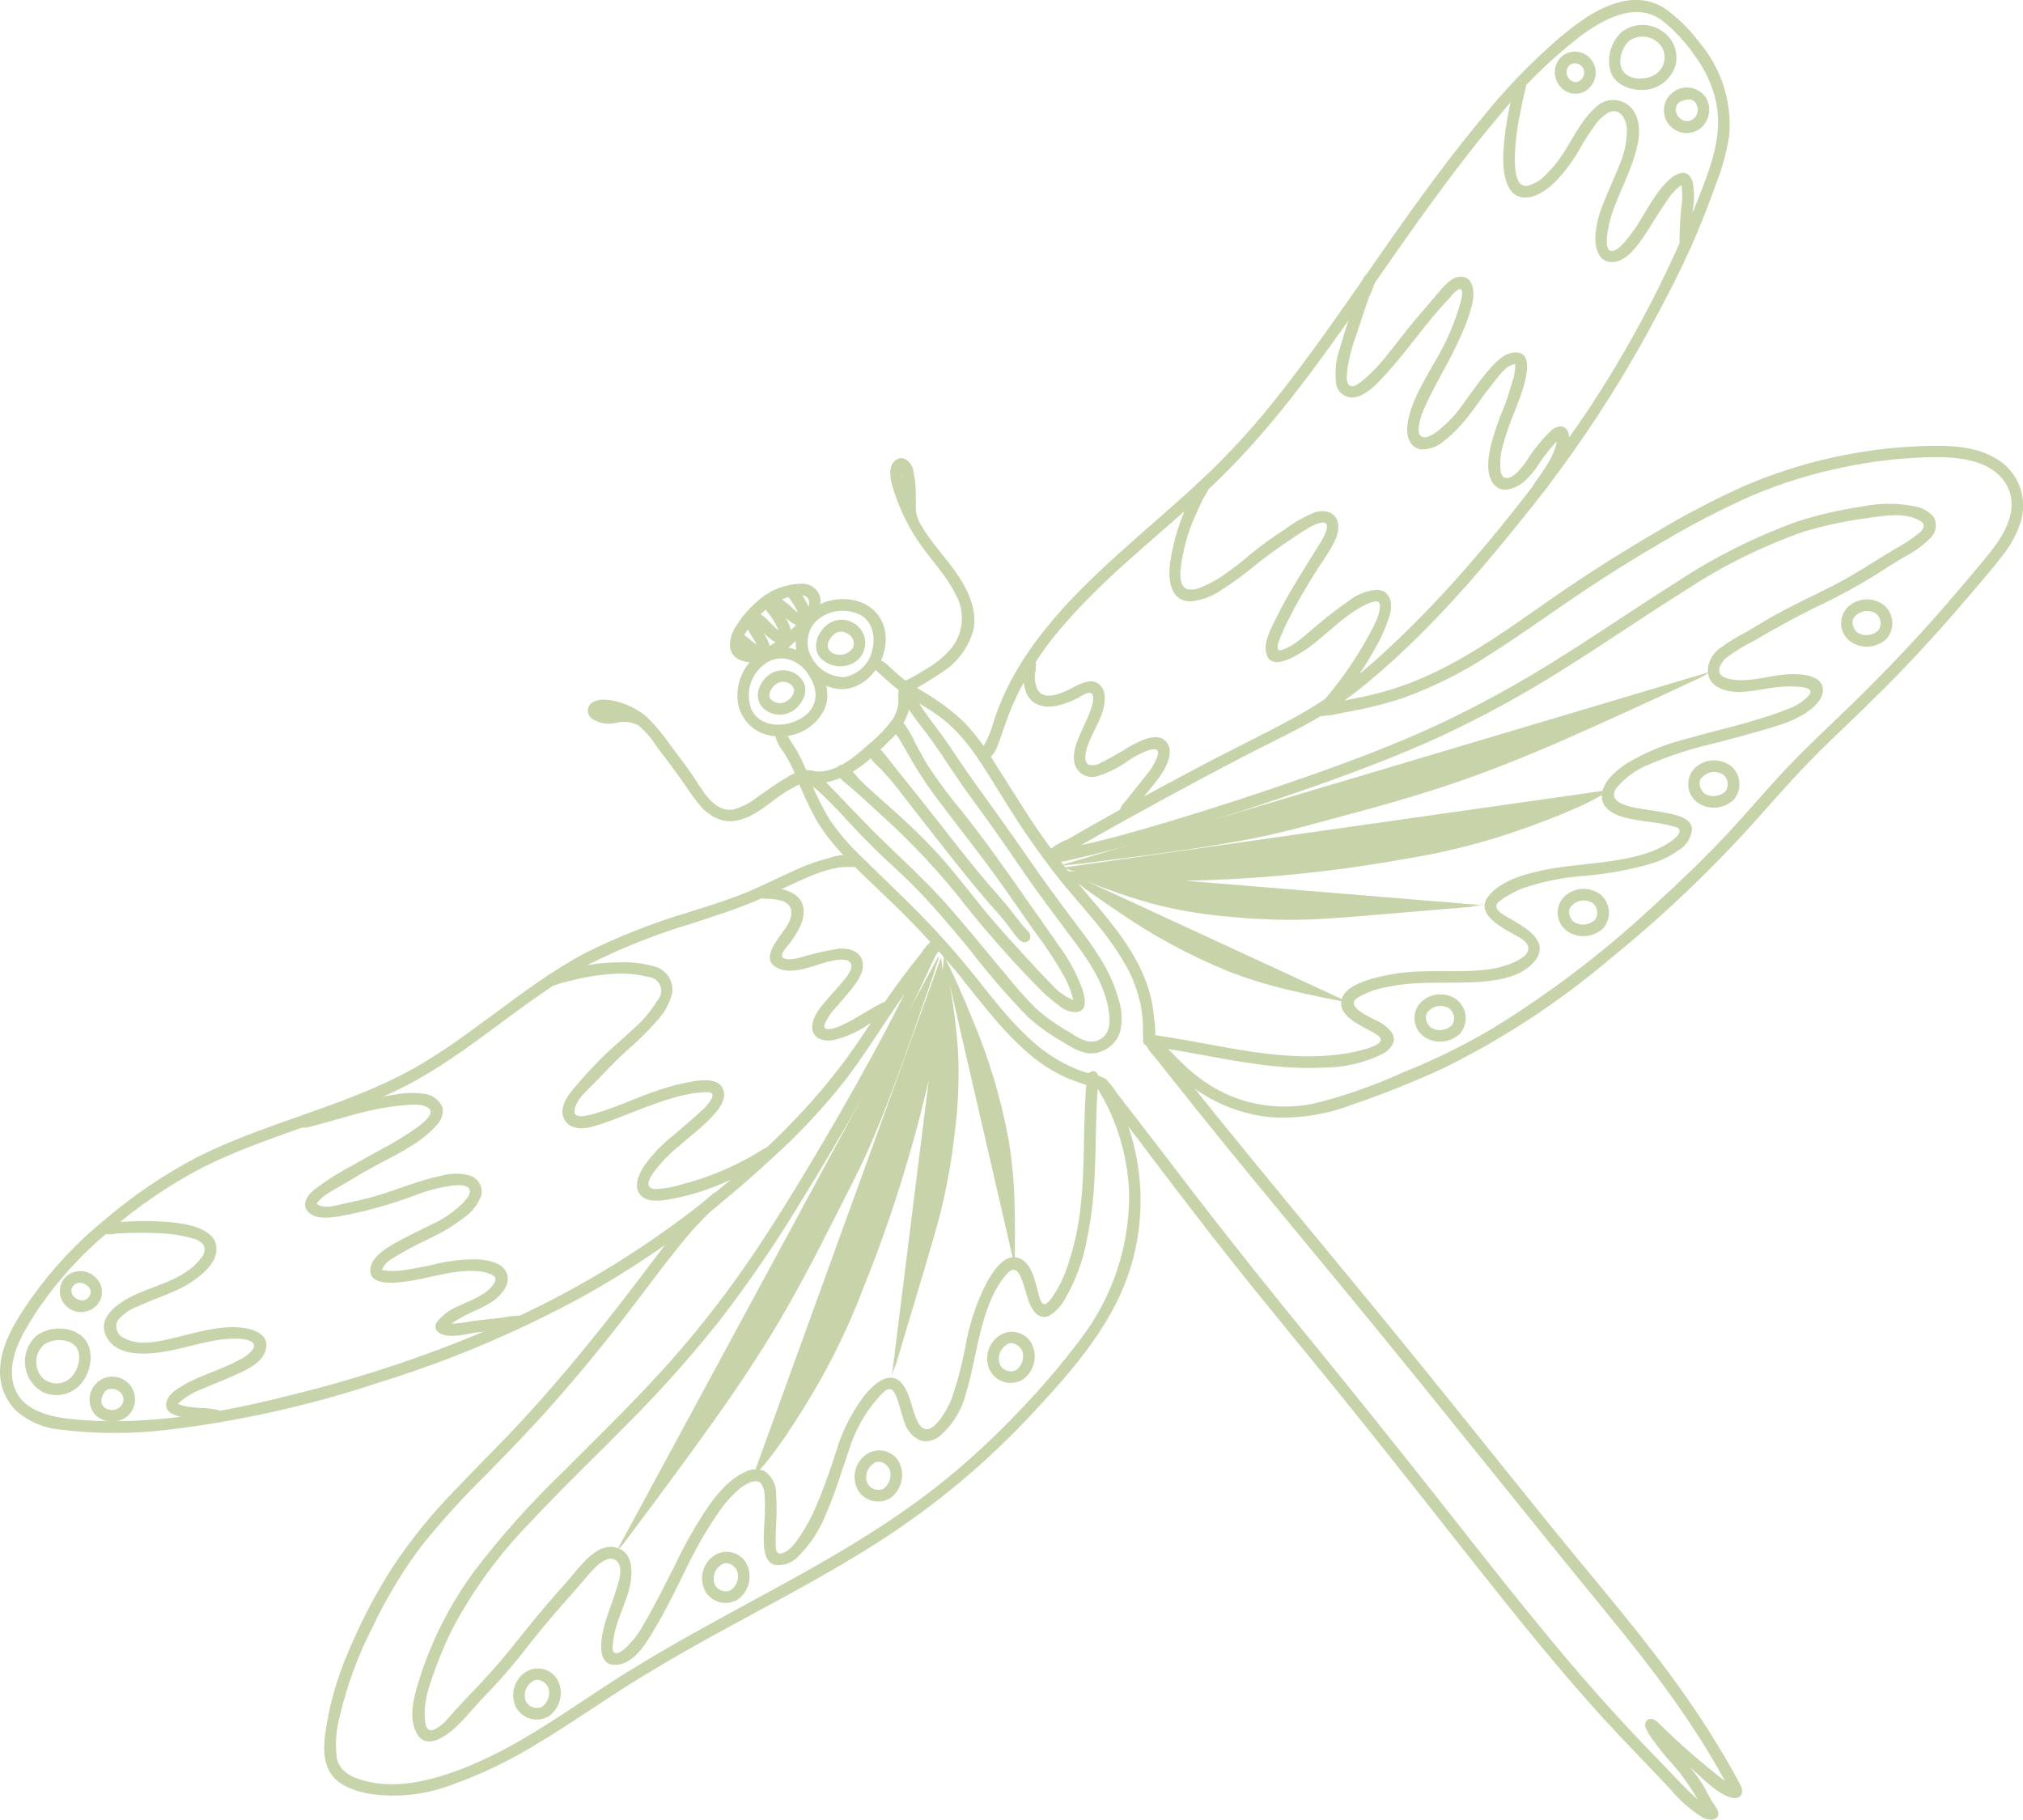 <svg xmlns="http://www.w3.org/2000/svg" id="Layer_1" data-name="Layer 1" width="266.418" height="239.641" viewBox="0 0 266.418 239.641"><defs><style>      .cls-1, .cls-2 {        fill: #90a955;      }      .cls-2 {        fill-rule: evenodd;      }      .cls-3 {        opacity: .5;      }    </style></defs><g class="cls-3"><path class="cls-2" d="M107.156,81.999c.643-.935.957-2.058.893-3.191-.222-1.135-1.221-1.951-2.378-1.94-2.306.006-4.518.915-6.162,2.533-.977.851-1.819,1.843-2.5,2.945-.592.818-.902,1.807-.882,2.817.26,2.173,2.909,2.289,4.557,1.851,1.264-.402,2.424-1.075,3.4-1.972.589-.5,1.142-1.029,1.7-1.564.539-.41,1.004-.91,1.372-1.479ZM100.931,80.212c.825-.693,1.776-1.221,2.8-1.556.672-.208,2.127-.6,2.644.107.553.753-.29,2.088-.744,2.688-.783.919-1.676,1.739-2.658,2.442-.813.735-1.759,1.307-2.788,1.684-.667.2-2.181.375-2.479-.491-.264-.77.5-1.8.914-2.38.657-.931,1.435-1.769,2.315-2.493l-.004-.001Z"></path><path class="cls-2" d="M106.786,80.342c-2.097,1.718-2.618,4.713-1.225,7.038,1.251,2.125,3.76,3.825,6.3,3.258,4.115-.92,6.463-6.961,3.369-10.123-2.148-2.191-6.159-2.097-8.444-.173ZM107.686,81.601c1.472-1.201,3.48-1.507,5.243-.8,1.892.725,2.414,2.907,1.969,4.723-.371,1.873-1.86,3.323-3.742,3.644-1.755-.021-3.364-.981-4.217-2.514-1.01-1.643-.695-3.773.747-5.053Z"></path><path class="cls-2" d="M100.609,87.523c.866-.702,2.004-.972,3.093-.735,1.002.253,1.886.846,2.5,1.677,1.086,1.394,1.727,3.321.643,4.9-1.651,2.406-6.454,3.057-7.876.069-.837-2.115-.167-4.529,1.64-5.911ZM99.609,86.343c-1.927,1.568-2.84,4.067-2.378,6.508.547,2.399,2.681,4.101,5.142,4.1,2.561.198,4.99-1.163,6.159-3.45.977-2.1.158-4.469-1.253-6.159-.947-1.144-2.278-1.903-3.745-2.133-1.407-.166-2.821.243-3.922,1.134h-.003Z"></path><path class="cls-2" d="M115.052,87.122c-.2.827.407,1.249.958,1.736.773.733,1.583,1.427,2.426,2.078,1.728,1.239,3.638,2.2,5.349,3.469,3.634,2.689,5.8,6.74,8.177,10.481,2.357,3.883,4.95,7.618,7.765,11.183,2.865,3.485,6.051,6.748,8.311,10.684,1.071,1.776,1.819,3.728,2.207,5.765.177.984.271,1.98.281,2.98,0,.629-.129,1.84.583,2.182,1.587.761.9-3.41.848-3.933-.204-1.99-.728-3.933-1.552-5.755-1.849-4.058-4.837-7.426-7.7-10.786-2.925-3.463-5.61-7.121-8.037-10.95-1.242-1.938-2.456-3.894-3.694-5.833-1.147-1.93-2.503-3.727-4.045-5.359-1.59-1.496-3.345-2.806-5.23-3.906-.906-.562-1.849-1.084-2.7-1.726-.8-.6-1.487-1.335-2.244-1.988-.523-.444-1.069-.738-1.703-.322Z"></path><path class="cls-2" d="M101.992,96.455c.172.961.592,1.86,1.218,2.609.572.888,1.064,1.825,1.47,2.8.804,2.084,1.739,4.114,2.8,6.08,2.287,3.89,5.805,6.86,9,9.974,3.366,3.18,6.545,6.552,9.521,10.1,2.869,3.531,5.557,7.244,8.975,10.281,1.577,1.455,3.371,2.655,5.317,3.559.9.4,1.843.682,2.763,1.035.654.251,1.48.747,2.2.516.959-.3.524-1.232-.144-1.556-.856-.415-1.862-.5-2.755-.835-1.895-.7-3.669-1.694-5.255-2.945-3.507-2.771-6.191-6.382-8.959-9.849-2.915-3.594-6.046-7.008-9.376-10.222-1.631-1.6-3.283-3.178-4.913-4.78-1.716-1.579-3.249-3.346-4.572-5.266-1.12-1.857-2.07-3.812-2.84-5.839-.394-1.053-.858-2.079-1.39-3.069-.266-.458-.567-.894-.854-1.339-.235-.43-.493-.848-.772-1.251-.246-.397-.767-.518-1.164-.272-.11.068-.202.16-.27.269Z"></path><path class="cls-2" d="M150.656,136.995c.293.793.753,1.514,1.348,2.115.66.8,1.284,1.62,1.925,2.431,1.237,1.566,2.481,3.126,3.732,4.681,2.567,3.193,5.153,6.372,7.757,9.537,5.184,6.313,10.416,12.586,15.59,18.907,10.282,12.563,20.37,25.284,30.667,37.836,5.69,6.936,11.206,14.132,15.5,22.043-2.992-2.301-5.84-4.782-8.529-7.431-.33-.339-.792-.814-1.313-.76-.607.063-.776.643-.618,1.146.23.561.541,1.086.924,1.557.575.825,1.2,1.615,1.845,2.385,1.567,1.671,2.937,3.517,4.084,5.5-1.6-1.362-2.988-2.956-4.453-4.461-1.5-1.544-3-3.093-4.472-4.669-2.956-3.168-5.829-6.41-8.618-9.727-5.607-6.66-10.963-13.524-16.355-20.357-5.416-6.867-10.887-13.687-16.412-20.461-5.559-6.8-11.054-13.65-16.4-20.622-2.645-3.451-5.277-6.913-7.948-10.343-.645-.828-1.292-1.654-1.927-2.49-.389-.67-.889-1.269-1.48-1.77-.296-.225-.718-.168-.943.128-.107.14-.154.317-.132.492-.006.625.6,1.141.959,1.584,2.736,3.362,5.3,6.881,7.925,10.327,2.645,3.466,5.3,6.927,8,10.351,5.439,6.9,11.076,13.635,16.591,20.472,5.484,6.8,10.858,13.687,16.288,20.53s10.9,13.694,16.782,20.164c2.911,3.2,5.95,6.274,8.914,9.423,1.223,1.497,2.68,2.785,4.316,3.814.551.289,1.5.556,1.96-.058.367-.494-.057-1.121-.358-1.529-.493-.766-.943-1.559-1.346-2.376-.55-.917-1.172-1.788-1.861-2.606,1.5,1.256,2.835,2.808,4.623,3.674.589.286,1.555.642,2.041-.011.411-.552.014-1.25-.263-1.763-2.123-3.906-4.47-7.686-7.028-11.322-5.312-7.606-11.428-14.594-17.264-21.79-5.862-7.229-11.664-14.506-17.523-21.736s-11.825-14.417-17.756-21.61c-2.962-3.593-5.91-7.197-8.844-10.812-1.443-1.784-2.886-3.569-4.306-5.371-.7-.885-1.377-1.784-2.063-2.677-.621-.924-1.318-1.794-2.085-2.6-.3-.367-.842-.421-1.209-.121-.121.099-.213.229-.265.376Z"></path><path class="cls-2" d="M205.424,4.931c-3.797,3.266-7.279,6.882-10.4,10.8-3.173,3.84-6.178,7.816-9.082,11.863-5.774,8.048-11.183,16.364-17.312,24.153-3.045,3.918-6.377,7.605-9.969,11.029-3.671,3.458-7.541,6.694-11.28,10.075-6.912,6.249-13.728,13.242-16.574,22.338-.283,1.065-.706,2.087-1.257,3.04-.231.363-.591.8-.431,1.261.147.357.556.528.914.381.007-.003.013-.006.02-.009.922-.284,1.353-1.705,1.644-2.511.388-1.077.737-2.168,1.139-3.241,1.758-4.438,4.295-8.527,7.49-12.073,6.378-7.36,14.364-13.036,21.21-19.917,6.909-6.945,12.6-14.958,18.188-22.967,5.655-8.1,11.251-16.266,17.636-23.818,3.099-3.84,6.619-7.32,10.495-10.374,3.053-2.291,7.476-4.926,11.07-2.239,1.629,1.31,3.059,2.851,4.244,4.573,1.381,1.839,2.351,3.954,2.844,6.2.9,4.466-.822,8.726-2.422,12.82-3.504,8.83-7.833,17.31-12.928,25.328-2.609,4.147-5.515,8.1-8.493,11.988-3.03,3.955-6.164,7.831-9.455,11.571-3.293,3.761-6.784,7.346-10.457,10.738-3.603,3.363-7.612,6.263-11.933,8.633-4.4,2.379-8.911,4.54-13.323,6.895s-8.808,4.734-13.156,7.2c-1.085.615-2.155,1.256-3.244,1.864-.924.343-1.777.851-2.519,1.5-.31.276-.338.75-.062,1.06.174.196.438.287.696.24.484-.11.933-.337,1.308-.662.534-.351,1.1-.658,1.649-.978,4.349-2.517,8.752-4.937,13.171-7.329,4.336-2.346,8.687-4.66,13.1-6.863,2.169-1.083,4.333-2.183,6.4-3.448,2.097-1.305,4.097-2.76,5.982-4.356,7.619-6.341,14.195-13.931,20.374-21.649,6.093-7.53,11.509-15.583,16.186-24.065,2.325-4.262,4.6-8.584,6.5-13.053.933-2.19,1.785-4.415,2.585-6.657.825-2.064,1.414-4.215,1.754-6.411.383-4.492-1.059-8.949-4-12.365-1.27-1.707-2.801-3.203-4.537-4.432-1.538-.961-3.385-1.297-5.163-.939-3.268.59-6.11,2.728-8.602,4.806Z"></path><path class="cls-2" d="M173.805,93.682c.417.663,1.085.588,1.756.445.97-.208,1.948-.384,2.922-.578,2.102-.399,4.175-.934,6.208-1.6,4.062-1.461,7.937-3.399,11.541-5.775,3.789-2.395,7.421-5.023,11.129-7.538,3.774-2.56,7.635-4.984,11.583-7.271,3.765-2.248,7.661-4.269,11.668-6.05,3.888-1.66,7.934-2.921,12.077-3.763,4.046-.867,8.169-1.321,12.307-1.356,3.168,0,7.162.456,9.068,3.352,1.7,2.585.6,5.532-.995,7.858-.978,1.432-2.138,2.741-3.249,4.069-1.445,1.727-2.908,3.44-4.388,5.138-2.944,3.356-6.013,6.6-9.162,9.765-3.175,3.19-6.5,6.222-9.667,9.424-3.193,3.233-6.082,6.752-9.189,10.066-3.073,3.276-6.325,6.395-9.648,9.415-6.517,6.068-13.618,11.476-21.2,16.145-3.792,2.237-7.75,4.18-11.839,5.813-3.739,1.706-7.627,3.067-11.614,4.064-3.651.777-7.45.454-10.918-.928-1.828-.758-3.53-1.791-5.046-3.063-1.712-1.408-3.144-3.065-4.709-4.624-.407-.406-1.408-1.295-1.723-.284-.286.917.823,1.7,1.386,2.231,1.468,1.387,2.812,2.862,4.414,4.106,2.999,2.379,6.599,3.882,10.4,4.341,3.743.31,7.508-.227,11.016-1.57,4.144-1.402,8.211-3.024,12.183-4.858,7.856-3.873,15.207-8.695,21.889-14.357,7.033-5.692,13.593-11.946,19.615-18.7,2.973-3.368,5.929-6.693,9.171-9.808,3.264-3.137,6.544-6.245,9.679-9.513,3.104-3.236,6.104-6.565,9-9.988,1.416-1.669,2.871-3.322,4.2-5.064,1.071-1.312,1.89-2.811,2.415-4.421,1.024-3.126-.213-6.547-3-8.294-2.953-1.876-6.722-1.888-10.1-1.76-8.061.303-15.995,2.1-23.4,5.3-4.012,1.813-7.913,3.861-11.683,6.134-3.871,2.256-7.663,4.639-11.377,7.15-6.913,4.693-13.61,9.989-21.546,12.875-1.965.697-3.977,1.252-6.022,1.661-.977.2-1.956.387-2.935.576-.85.174-2.01.191-2.217,1.235Z"></path><path class="cls-2" d="M14.002,160.446c-3.787,3.056-7.133,6.621-9.942,10.595-1.929,2.769-3.984,5.956-4.057,9.444-.056,1.977.71,3.889,2.115,5.281,1.634,1.442,3.689,2.319,5.861,2.5,4.598.57,9.249.585,13.851.047,9.601-1.127,19.06-3.239,28.229-6.3,9.338-2.889,18.361-6.713,26.931-11.413,8.763-4.91,16.907-10.85,24.261-17.692,3.757-3.336,7.204-7.005,10.3-10.962,2.987-3.992,5.519-8.3,8.477-12.312.726-.985,1.48-1.951,2.27-2.885.754-.662,1.387-1.45,1.871-2.329.287-.838-.542-1.151-1.192-.765-.644.506-1.196,1.119-1.63,1.814-1.549,1.949-3.07,3.911-4.476,5.968-1.432,2.095-2.795,4.237-4.242,6.321-5.7,8.21-13.073,15.154-20.942,21.264-7.906,6.124-16.52,11.275-25.656,15.341-8.892,3.878-18.099,6.989-27.521,9.3-8.994,2.287-18.3,4.007-27.613,3.344-3.649-.26-8.614-.92-9.262-5.368-.452-3.1,1.415-6.2,3.017-8.691,2.711-4.091,6.016-7.756,9.806-10.874,3.755-3.274,7.887-6.087,12.309-8.379,8.524-4.266,17.977-6.292,26.473-10.61,8.778-4.461,15.819-11.618,24.511-16.205,4.356-2.163,8.89-3.947,13.552-5.332,2.334-.757,4.67-1.515,6.961-2.4s4.463-1.984,6.693-3c2.019-.916,4.337-1.962,6.6-1.984.633-.006,1.785.179,1.926-.7.072-.445-.228-.7-.621-.816-1.205-.188-2.438-.081-3.593.314-1.63.416-3.217.985-4.74,1.7-2.22,1-4.383,2.11-6.643,3.019-2.332.937-4.745,1.662-7.136,2.43-4.688,1.385-9.246,3.177-13.622,5.356-8.746,4.619-15.8,11.856-24.664,16.295-8.513,4.266-17.94,6.318-26.453,10.592-4.292,2.242-8.32,4.956-12.009,8.092Z"></path><path class="cls-2" d="M93.78,157.303c-3.3,2.723-5.879,6.177-8.437,9.575-2.622,3.483-5.289,6.934-8.05,10.309s-5.6,6.7-8.567,9.9-6.11,6.271-9.113,9.457c-2.95,3.042-5.611,6.35-7.95,9.883-2.261,3.544-4.207,7.279-5.816,11.163-1.536,3.519-2.566,7.237-3.059,11.044-.2,1.754-.168,3.738.975,5.191s3.1,2.049,4.84,2.387c3.638.552,7.357.159,10.8-1.142,3.913-1.385,7.667-3.182,11.2-5.361,3.8-2.252,7.424-4.773,11.14-7.156s7.5-4.586,11.345-6.715c7.613-4.215,15.4-8.151,22.724-12.864,7.366-4.727,14.111-10.36,20.076-16.765,5.494-5.9,11.057-12.156,13.237-20.1,1.843-6.69,1.327-13.811-1.46-20.166-.4-.911-.847-1.807-1.285-2.7-.251-.512-.738-1.542-1.47-1.31-.695.22-.553,1.052-.284,1.533.461.825.941,1.617,1.345,2.476,1.651,3.488,2.579,7.274,2.728,11.13.089,6.968-2.17,13.764-6.411,19.293-2.539,3.375-5.287,6.588-8.228,9.62-2.948,3.107-6.088,6.026-9.4,8.741-6.727,5.489-14.238,9.889-21.834,14.049-7.693,4.214-15.478,8.287-22.834,13.082-6.725,4.384-13.343,9.209-21.043,11.752-3.329,1.1-6.956,1.81-10.435,1.017-1.78-.406-3.742-1.108-4.157-3.1-.241-1.936-.086-3.9.455-5.774.955-4.004,2.391-7.878,4.275-11.537,1.781-3.751,3.931-7.315,6.418-10.64,2.709-3.357,5.614-6.55,8.7-9.563,3.068-3.135,6.118-6.291,9.011-9.589,2.845-3.243,5.597-6.566,8.256-9.968,2.707-3.461,5.276-7.029,8.039-10.445,1.258-1.595,2.629-3.099,4.1-4.5.461-.428,1.659-1.11,1.576-1.854-.102-.439-.54-.711-.978-.61-.166.039-.316.128-.429.257Z"></path><path class="cls-2" d="M77.778,92.68c-.5.526-.478,1.358.048,1.858.07.066.146.124.228.173.902.549,1.983.725,3.012.489.989-.258,2.038-.155,2.958.289.982.815,1.825,1.785,2.493,2.872.912,1.19,1.817,2.385,2.7,3.6.859,1.177,1.641,2.413,2.524,3.572,1.218,1.6,2.9,2.847,5.015,2.569,2.566-.337,4.6-2.495,6.7-3.821.539-.341,1.105-.606,1.665-.907.422-.227.975-.582.912-1.141-.155-1.366-2.151-.016-2.657.283-1.261.749-2.438,1.622-3.646,2.45-.922.754-1.991,1.309-3.138,1.63-2.594.469-4.173-2.731-5.382-4.483-.945-1.369-1.941-2.7-2.96-4.019-.893-1.319-1.914-2.548-3.048-3.668-1.113-.946-2.423-1.634-3.834-2.014-1.087-.293-2.657-.55-3.59.268Z"></path><path class="cls-2" d="M118.32,90.745c.644.79,1.568.379,2.285-.061,1.1-.672,2.221-1.315,3.284-2.038,2.091-1.27,3.624-3.284,4.291-5.637.54-2.5-.555-4.982-1.89-7.043-1.524-2.352-3.575-4.367-4.98-6.792-.328-.515-.551-1.089-.658-1.69-.091-.684-.01-1.39-.046-2.079.03-1.235-.097-2.468-.377-3.671-.3-.927-1.274-1.851-2.25-1.157-.943.67-.809,2.093-.557,3.068.73,2.665,1.881,5.197,3.409,7.5,1.6,2.438,3.744,4.5,5.029,7.144,1.229,2.19,1.055,4.898-.445,6.913-1.012,1.217-2.24,2.238-3.622,3.01-.736.449-1.482.9-2.256,1.274-.601.296-1.162.502-1.217,1.259ZM118.785,62.238c.045.237.053.484.076.724-.062-.236-.088-.48-.076-.724Z"></path><path class="cls-2" d="M103.771,77.571c-.4.432-.068.908.218,1.289.456.56.829,1.181,1.11,1.846-.805-.58-3.091-3.25-4.26-1.934-.448.5-.124,1.251.174,1.742.63.755,1.149,1.597,1.538,2.5-.839-.569-1.4-1.466-2.237-2.041-.578-.4-1.771-.765-2.183.069-.3.614.155,1.467.435,2,.329.628.776,1.195,1.088,1.83-.724-.369-1.209-1.121-2-1.406-.347-.125-.658-.115-.842.243-.3.6.163,1.138.591,1.506.77.663,2.278,1.8,3.333,1.231,1.268-.685.367-2.2-.152-3.061.741.694,2.161,2.014,3.216,1.121.874-.739.152-2.353-.314-3.128.7.612,1.69,1.417,2.65.839.844-.509.65-1.627.311-2.386-.298-.674-1.658-3.359-2.676-2.26Z"></path><path class="cls-2" d="M108.827,82.353c-1.188,1-1.928,2.957-.8,4.274,1.232,1.275,3.201,1.481,4.67.49,1.349-.97,1.656-2.849.687-4.198-.021-.03-.043-.059-.066-.088-1.059-1.367-3.026-1.617-4.393-.557-.033.026-.066.052-.098.079ZM109.859,83.499c1.173-.962,3.155.443,2.427,1.852-.605.869-1.771,1.135-2.694.617-1.052-.625-.486-1.854.266-2.468l.001-.001Z"></path><path class="cls-2" d="M101.1,88.998c-1.195,1.008-1.847,2.9-.676,4.175,1.201,1.204,3.133,1.258,4.4.124,1.148-1,1.757-2.745.636-3.993-1.132-1.264-3.063-1.399-4.36-.306ZM102.166,90.116c.69-.534,1.682-.41,2.219.278.488.653-.077,1.408-.617,1.821-.688.581-1.717.496-2.3-.19-.43-.662.162-1.509.698-1.909h0Z"></path><path class="cls-2" d="M118.596,90.433c-.445.478-.253,1.263-.273,1.849-.026.804-.255,1.587-.665,2.279-.925,1.319-2.041,2.494-3.31,3.487-1.848,1.683-4.161,3.656-6.825,3.551-.581-.141-1.177-.208-1.775-.2-.394.064-.661.435-.597.828.032.197.144.372.31.484.943.786,2.649.479,3.726.224,3.179-.752,5.666-3.109,7.908-5.349,1.302-1.135,2.231-2.637,2.664-4.309.241-.786.291-1.618.147-2.428-.196-.58-.833-.92-1.31-.416Z"></path><path class="cls-2" d="M106.295,101.766c-.741.846.79,1.821,1.326,2.273,1.334,1.209,2.601,2.491,3.794,3.839,1.388,1.467,2.767,2.944,4.221,4.347,1.38,1.332,2.823,2.6,4.188,3.946,2.813,2.775,5.342,5.823,7.868,8.857,2.373,3.101,4.927,6.059,7.647,8.861,1.386,1.243,2.9,2.336,4.517,3.26,1.318.8,2.726,1.754,4.349,1.538,1.592-.242,2.898-1.388,3.344-2.935.297-1.462.191-2.978-.307-4.384-.959-3.477-3.072-6.451-5.223-9.287-2.374-3.129-4.7-6.29-6.925-9.527-2.252-3.276-4.592-6.489-6.91-9.717-1.114-1.552-2.163-3.146-3.227-4.731-1.106-1.648-2.379-3.176-3.494-4.816-.242-.353-.451-.727-.625-1.118-.106-.349-.283-.672-.52-.949-.292-.311-.781-.327-1.093-.034-.113.106-.192.244-.225.395.013.687.267,1.348.717,1.867.521.8,1.089,1.556,1.677,2.306,2.358,3.009,4.294,6.329,6.575,9.4,2.345,3.157,4.577,6.389,6.8,9.634,2.247,3.287,4.676,6.436,7.043,9.636,2.045,2.765,3.961,5.85,4.292,9.356.131,1.391-.242,2.88-1.749,3.3-1.31.365-2.531-.547-3.586-1.193-1.595-.9-3.087-1.97-4.451-3.192-1.377-1.401-2.679-2.873-3.9-4.411-2.5-2.967-4.924-5.992-7.486-8.9-2.6-2.954-5.489-5.626-8.316-8.358-2.782-2.689-5.419-5.546-8.125-8.312-.483-.493-1.465-1.746-2.196-.951Z"></path><path class="cls-2" d="M110.359,100.962c-.827.953,1.1,2.227,1.686,2.734,1.705,1.475,3.341,3.048,5.019,4.557,3.622,3.346,6.966,6.981,10,10.868,3.056,3.836,6.311,7.51,9.751,11.007.815.836,1.698,1.603,2.641,2.293.667.591,1.541.896,2.431.847,1.482-.251.932-2.183.607-3.139-.71-1.909-1.679-3.712-2.88-5.358-1.366-1.985-2.773-3.943-4.149-5.921-2.822-4.057-5.672-8.1-8.744-11.971-1.597-1.897-3.083-3.884-4.451-5.952-.62-1-1.16-2.042-1.729-3.07-.381-.822-.824-1.614-1.327-2.368-.181-.288-.478-.484-.814-.537-.42-.029-.785.288-.814.708-.003.046-.002.093.003.14.135.46.366.886.678,1.249.324.513.631,1.037.929,1.567,1.166,2.141,2.474,4.202,3.914,6.17,2.962,3.937,6.042,7.781,8.89,11.8,1.437,2.029,2.847,4.076,4.272,6.113,1.437,1.89,2.744,3.875,3.913,5.941.519.963.908,1.991,1.158,3.056-1.115-.476-2.107-1.2-2.9-2.117-1.031-1.025-2.009-2.1-2.995-3.168-2.081-2.257-4.16-4.512-6.093-6.9s-3.793-4.816-5.847-7.092c-2.065-2.221-4.247-4.33-6.538-6.318-1.248-1.115-2.512-2.218-3.709-3.388-.511-.497-1.983-2.737-2.902-1.751Z"></path><path class="cls-2" d="M114.571,98.492c-.869.882.962,2.307,1.494,2.859,1.64,1.7,3.051,3.689,4.512,5.543,3.147,3.991,6.218,8.05,9.547,11.893.836.965,1.721,1.9,2.493,2.914.355.468.684.955,1.054,1.411.28.345.657.876,1.13.966.411.071.802-.202.877-.612.1-.528-.369-.908-.691-1.254-.806-.864-1.463-1.88-2.225-2.786-1.618-1.922-3.3-3.782-4.876-5.741s-3.113-3.936-4.66-5.912c-1.766-2.256-3.563-4.486-5.36-6.717-.549-.681-1.054-1.428-1.648-2.072-.398-.431-1.089-1.037-1.647-.492Z"></path><path class="cls-2" d="M135.104,86.493c-.512.576-.363,1.528-.351,2.233-.035.896.118,1.79.449,2.624.716,1.551,2.318,1.908,3.878,1.613.926-.199,1.824-.514,2.671-.938.38-.179,1.449-.987,1.917-.749.6.3.16,1.649.009,2.093-.328.966-.789,1.883-1.207,2.811-.587,1.306-1.306,2.888-.962,4.352.326,1.273,1.622,2.04,2.895,1.714.072-.018.142-.04.212-.065,1.425-.449,2.767-1.129,3.971-2.014.74-.505,1.532-.927,2.364-1.259.71-.257,1.821-.575,1.5.6-.318.911-.805,1.753-1.435,2.483-.641.844-1.324,1.654-1.983,2.483-.307.387-.6.782-.922,1.162-.287.252-.49.585-.583.956-.08.917.99.948,1.485.448.649-.755,1.256-1.545,1.82-2.366.589-.745,1.217-1.46,1.774-2.231.856-1.185,2.19-3.418.957-4.788s-3.687.035-4.9.709c-1.213.77-2.464,1.478-3.749,2.12-.445.256-.969.339-1.471.234-.567-.225-.555-.97-.472-1.476.293-1.775,1.461-3.382,2.073-5.055.458-1.252.887-3.229-.4-4.159-1.144-.827-2.754.239-3.812.749-1.155.557-3.357,1.559-4.205.019-.291-.659-.398-1.385-.31-2.1.132-.607.152-1.234.059-1.848-.211-.57-.82-.842-1.272-.355Z"></path><path class="cls-2" d="M173.26,82.497c-1.326,1.1-2.712,2.489-4.373,3.073-.788.277-.7-.394-.511-.974.245-.742.583-1.479.9-2.192,1.527-3.097,3.268-6.083,5.209-8.938.784-1.253,1.9-2.8,1.745-4.36-.157-1.616-1.639-2.064-3.023-1.652-1.452.576-2.817,1.35-4.057,2.3-1.51.961-2.963,2.008-4.353,3.136-1.299,1.125-2.663,2.171-4.086,3.135-.727.472-1.497.874-2.3,1.2-.638.369-1.389.494-2.112.352-1.407-.593-.707-3.521-.5-4.6.327-1.679.841-3.315,1.533-4.879.347-.792.7-1.586,1.085-2.361.278-.559.97-1.378.789-2.063-.2-.769-1.086-.53-1.439-.048-.395.627-.73,1.29-1,1.981-1.339,2.681-2.241,5.559-2.673,8.524-.262,2.165-.036,5.127,2.818,5.056,1.431-.16,2.798-.682,3.972-1.516,1.607-1.023,3.144-2.152,4.6-3.38,1.4-1.118,2.849-2.157,4.34-3.152.752-.5,1.492-1.025,2.279-1.473.615-.436,1.319-.731,2.061-.863,1.583-.032-.454,2.943-.724,3.377-.959,1.544-1.922,3.086-2.86,4.643-.9,1.5-1.771,3.01-2.524,4.585-.581,1.217-1.477,2.746-1.37,4.148.279,3.649,5.107.174,6.279-.745,2.289-1.8,4.384-4.036,7.065-5.264.509-.233,1.72-.748,1.7.239-.027,1.467-1.031,3.036-1.692,4.288-1.73,3.112-3.795,6.027-6.157,8.691-.332.392-.663.9-.208,1.344.414.4.9.167,1.263-.167.44-.458.847-.947,1.216-1.464.647-.8,1.3-1.6,1.919-2.419,1.069-1.406,2.035-2.888,2.888-4.434.885-1.484,1.587-3.07,2.091-4.722.368-1.411.088-3.161-1.681-3.239-1.402.101-2.739.633-3.826,1.523-1.486,1.026-2.916,2.131-4.283,3.31Z"></path><path class="cls-2" d="M204.31,56.656c-1.298,1.262-2.438,2.679-3.393,4.217-.432.611-1.78,2.443-2.8,2.008-.492-.21-.522-1.032-.541-1.471-.026-.76.047-1.521.216-2.263.437-1.678.992-3.322,1.663-4.921.518-1.384,3.478-8.1-.046-7.809-1.367.112-2.417,1.25-3.265,2.219-1.171,1.338-2.184,2.8-3.228,4.236-.976,1.465-2.171,2.771-3.543,3.873-.5.367-1.78,1.3-2.342.58-.335-.427-.184-1.2-.092-1.683.164-.746.417-1.47.753-2.156.708-1.55,1.509-3.052,2.323-4.548.84-1.543,1.667-3.09,2.361-4.7.698-1.447,1.227-2.97,1.577-4.538.2-1.116.152-3.047-1.331-3.245-1.3-.175-2.383,1.11-3.128,2-1.062,1.265-2.15,2.506-3.213,3.77-1.183,1.407-2.276,2.884-3.438,4.307-1.063,1.422-2.302,2.703-3.688,3.813-.353.256-.967.72-1.417.42-.512-.342-.358-1.42-.32-1.927.217-1.628.626-3.225,1.218-4.758.546-1.695,1.1-3.392,1.7-5.067.307-.626.563-1.276.764-1.944.117-.661-.438-1.4-1.126-.941-.546.365-.729,1.33-.937,1.9-.32.878-.633,1.76-.938,2.644-.584,1.695-1.133,3.4-1.623,5.127-.524,1.446-.71,2.992-.543,4.521.069,1.186,1.087,2.091,2.273,2.022.098-.006.195-.018.291-.037,1.608-.359,2.931-1.853,3.993-3.011,2.426-2.644,4.5-5.6,6.836-8.324.52-.6,1.06-1.184,1.6-1.765.301-.421.678-.784,1.111-1.069.848-.379.419,1.242.332,1.6-.735,2.645-1.813,5.183-3.209,7.547-1.482,2.694-3.409,5.568-3.811,8.684-.168,1.305.213,2.919,1.715,3.207,1.156.059,2.287-.352,3.136-1.139,2.7-2.021,4.389-5.079,6.493-7.655.733-.9,1.6-2.279,2.865-2.428-.002.892-.167,1.776-.485,2.609-.3,1.012-.611,2.021-.985,3.01-.779,1.794-1.403,3.651-1.864,5.552-.292,1.506-.531,3.563.62,4.787,1.023,1.089,2.64.429,3.662-.317.88-.745,1.632-1.627,2.228-2.614.682-1.01,1.442-1.966,2.274-2.857-.306,1.937-1.576,3.589-2.666,5.158-.293.421-.85,1.111-.565,1.657.43.827,1.277.16,1.628-.318,1.228-1.555,2.199-3.296,2.878-5.158.257-.807.6-2,.123-2.784-.507-.848-1.481-.55-2.096-.021Z"></path><path class="cls-2" d="M210.302,13.98c-2.808,2.411-3.807,6.226-6.474,8.762-.692.822-1.607,1.425-2.636,1.736-1.713.247-1.687-2.562-1.694-3.656.041-1.98.275-3.952.7-5.887.189-.983.375-1.966.626-2.935.139-.538.38-1.343-.206-1.7-.764-.469-1.159.409-1.279,1.006-.208,1.027-.406,2.059-.6,3.088-.383,1.822-.634,3.669-.753,5.527-.088,1.884-.025,5.669,2.451,6.066,1.622.26,3.267-.972,4.361-2.021,1.352-1.403,2.509-2.982,3.437-4.695.507-.882,1.061-1.736,1.66-2.558.494-.794,1.177-1.453,1.987-1.92,1.49-.633,2.266.892,2.371,2.137.021,1.657-.317,3.3-.991,4.814-.61,1.613-1.376,3.162-2,4.768-.679,1.523-1.079,3.156-1.181,4.821-.012,1.353.469,3.133,2.1,3.193,1.715.063,3.114-1.7,4-2.954,1.147-1.624,2.1-3.376,3.254-5,.514-.857,1.19-1.604,1.992-2.2.162,1.044.15,2.108-.036,3.148-.092,1.158-.178,2.317-.2,3.479-.009.552-.1,1.53.38,1.929.258.19.613.18.86-.024.467-.368.34-1.191.334-1.706-.016-1.252.089-2.5.189-3.747.182-1.103.182-2.228,0-3.331-.16-.629-.516-1.317-1.242-1.36-.624.037-1.214.293-1.666.724-1.649,1.322-2.724,3.43-3.828,5.189-.618,1.076-1.33,2.095-2.128,3.045-.415.455-1.037,1.216-1.682,1.32-1.629.263-.319-4.328-.118-4.92.8-2.341,1.951-4.542,2.75-6.882.674-1.975,1.312-4.432.243-6.391-.859-1.566-2.825-2.139-4.391-1.28-.212.116-.41.256-.59.416Z"></path><path class="cls-2" d="M213.565,4.211c-1.356,1.268-1.94,3.159-1.534,4.97.459,1.921,2.607,2.75,4.409,2.662,1.944-.066,3.633-1.357,4.206-3.216.445-1.728-.257-3.547-1.748-4.527-1.61-1.134-3.771-1.089-5.333.111ZM214.612,5.344c1.349-.915,3.18-.6,4.147.713.828,1.224.507,2.888-.718,3.716-.056.037-.112.073-.171.106-1.139.651-3.152.709-4.043-.4-.928-1.158-.275-3.274.784-4.135h0Z"></path><path class="cls-2" d="M205.654,7.447c-1.132,1.072-1.192,2.855-.134,4,.914,1.075,2.527,1.205,3.602.291.064-.054.124-.111.182-.171,1.052-1.026,1.129-2.692.176-3.81-.96-1.141-2.663-1.288-3.804-.329-.007.006-.015.012-.022.019ZM206.685,8.593c.527-.407,1.285-.31,1.692.218.108.14.184.302.222.474.13.683-.287,1.351-.957,1.535-.725.008-1.319-.573-1.327-1.298-.004-.346.129-.68.37-.929Z"></path><path class="cls-2" d="M220.238,12.213c-1.284,1.035-1.485,2.915-.449,4.199,1.024,1.269,2.876,1.482,4.161.479,1.201-.997,1.498-2.72.7-4.061-.953-1.375-2.841-1.718-4.216-.765-.067.047-.133.096-.196.148ZM221.22,13.413c.8-.352,1.8-.619,2.215.393.365.748.055,1.65-.693,2.015-.11.054-.226.094-.346.119-1.356.192-2.388-1.649-1.177-2.523l.001-.005Z"></path><path class="cls-2" d="M243.332,79.95c-1.167,1.181-1.156,3.084.025,4.251.087.086.179.166.275.241,1.486,1.078,3.533.928,4.846-.355,1.11-1.32.941-3.288-.377-4.4-1.437-1.101-3.462-.989-4.769.263ZM244.376,81.086c.694-.698,1.775-.833,2.619-.326.719.498.898,1.485.4,2.204-.017.025-.035.049-.053.072-.72.66-1.78.792-2.639.327-.694-.476-1.08-1.682-.327-2.278v.001ZM244.891,79.128l-.013.005"></path><path class="cls-2" d="M223.195,101.149c-1.168,1.18-1.158,3.083.022,4.251.09.089.185.172.285.249,1.482,1.068,3.517.92,4.829-.351,1.118-1.312.961-3.282-.351-4.4-1.437-1.115-3.474-1.008-4.786.251ZM224.237,102.286c.695-.7,1.779-.835,2.624-.326.718.499.895,1.486.396,2.203-.017.025-.036.05-.054.074-.72.658-1.778.788-2.636.324-.695-.474-1.078-1.676-.33-2.275ZM224.747,100.33h0"></path><path class="cls-2" d="M206.007,118.071c-1.167,1.18-1.155,3.083.025,4.25.09.089.187.173.288.25,1.487,1.067,3.526.914,4.837-.364,1.111-1.326.938-3.301-.387-4.413-1.439-1.093-3.46-.976-4.763.277ZM207.049,119.207c.695-.701,1.778-.835,2.623-.326.718.498.896,1.484.398,2.202-.018.026-.036.051-.056.075-.72.658-1.778.788-2.636.324-.695-.474-1.078-1.676-.33-2.275h.001ZM207.559,117.251h0"></path><path class="cls-2" d="M187.146,131.964c-1.167,1.175-1.161,3.075.015,4.243.096.096.199.185.307.266,1.498,1.065,3.545.896,4.848-.4,1.086-1.319.912-3.266-.391-4.372-1.438-1.11-3.472-.998-4.779.263ZM188.188,133.1c.679-.679,1.724-.83,2.567-.371.749.485.963,1.486.477,2.235-.008.013-.017.025-.025.038-.729.717-1.848.858-2.731.342-.664-.486-1.024-1.658-.285-2.244h-.003ZM188.698,131.144h0"></path><path class="cls-2" d="M226.259,85.545c-1.668,1.44-2.014,4.117.277,5.111,2.009.872,4.339.3,6.407-.014,1.252-.226,2.526-.299,3.795-.218.711.065,2.284.158,1.454,1.184-.813.837-1.816,1.465-2.924,1.831-1.4.572-2.869,1.015-4.319,1.451-2.857.861-5.773,1.511-8.637,2.347-2.891.698-5.659,1.833-8.207,3.366-1.4.942-3.395,2.652-3.132,4.573.33,2.416,4.135,2.723,5.98,3.024,1.271.129,2.529.369,3.759.716,1.405.5-.555,1.846-1.123,2.195-2.387,1.467-5.384,2-8.117,2.379-2.8.386-5.632.54-8.4,1.136-2.44.525-5.442,1.356-7.068,3.4-1.224,1.54.049,2.915,1.364,3.814.634.433,1.306.816,1.976,1.191s1.845.9,1.924,1.77c.092,1-1.274,1.651-2.016,1.977-1.143.482-2.351.793-3.585.922-2.681.319-5.406.127-8.1.211-2.333.02-4.653.347-6.9.975-1.4.425-3.726,1.193-4.009,2.887-.406,2.421,3.378,3.52,4.852,4.621,1.119.836-.847,1.507-1.537,1.715-1.33.391-2.693.658-4.072.8-5.844.639-11.6-.426-17.323-1.5-1.472-.276-2.947-.535-4.427-.768-.621-.1-1.24-.2-1.86-.308-.473-.08-1.15-.2-1.548.152-.295.291-.297.766-.006,1.061.062.063.136.115.216.152.59.191,1.207.289,1.827.289,1.464.2,2.921.456,4.374.721,5.733,1.047,11.429,2.205,17.29,1.875,2.56-.013,5.086-.587,7.4-1.681.765-.315,1.372-.922,1.689-1.686.284-1.114-.884-2.03-1.7-2.539-.741-.461-4.832-2.007-3.138-3.233,1.142-.698,2.403-1.178,3.72-1.417,1.395-.31,2.814-.495,4.242-.553,2.8-.146,5.61.029,8.407-.191,2.446-.192,5.493-.715,7.1-2.789,1.95-2.52-1.213-4.313-3.077-5.4-.633-.37-2.67-1.284-1.818-2.239.441-.406.938-.747,1.477-1.01.613-.356,1.253-.662,1.914-.917,2.658-.887,5.42-1.429,8.216-1.612,2.868-.243,5.705-.764,8.471-1.557,1.374-.399,2.669-1.032,3.828-1.872.942-.587,1.555-1.581,1.656-2.687-.066-1.385-1.77-1.8-2.865-2.044-1.332-.3-2.694-.451-4.038-.685s-4.389-.78-3.044-2.717c1.155-1.379,2.638-2.445,4.313-3.1,2.726-1.161,5.549-2.077,8.437-2.739,2.794-.733,5.593-1.446,8.347-2.324,1.361-.388,2.66-.966,3.859-1.719.941-.634,2.15-1.657,2.224-2.887.148-2.47-3.971-2.3-5.5-2.115-2.3.281-5,1.162-7.288.4-1.482-.494-.8-1.882.043-2.631,1.139-.862,2.36-1.612,3.644-2.239,2.617-1.543,5.249-3,7.976-4.347,2.768-1.293,5.46-2.744,8.061-4.346,1.261-.813,2.514-1.622,3.809-2.38,1.252-.636,2.396-1.464,3.393-2.453.769-.709.962-1.848.471-2.771-.611-.737-1.463-1.233-2.406-1.4-2.35-.492-4.777-.485-7.124.02-2.841.413-5.644,1.057-8.38,1.926-5.611,2.018-10.961,4.699-15.935,7.988-5.235,3.292-10.335,6.8-15.578,10.076-5.178,3.277-10.557,6.223-16.107,8.821-5.58,2.577-11.345,4.734-17.142,6.767-5.768,2.022-11.574,3.937-17.427,5.7-2.921.878-5.851,1.727-8.8,2.491-1.446.375-2.9.707-4.361,1.006-.629.128-3.52.373-2.81,1.631.269.477.9.407,1.354.328.694-.121,1.384-.316,2.072-.47,1.5-.338,3-.71,4.489-1.1,2.988-.781,5.955-1.638,8.91-2.535,5.917-1.797,11.793-3.726,17.626-5.787,5.73-2.024,11.423-4.174,16.943-6.723,5.575-2.615,10.978-5.582,16.176-8.885,5.3-3.324,10.454-6.878,15.758-10.2,4.88-3.222,10.141-5.829,15.661-7.76,2.796-.832,5.656-1.434,8.551-1.8,2.126-.317,4.576-.737,6.578.3.916.473.728,1.083.035,1.687-1.022.816-2.117,1.538-3.271,2.154-2.628,1.548-5.123,3.27-7.845,4.661-2.66,1.359-5.378,2.606-7.991,4.056-1.22.677-2.4,1.421-3.6,2.133-1.329.674-2.597,1.463-3.79,2.357Z"></path><path class="cls-1" d="M225.834,88.281c-.483.137-.937.361-1.339.661-.676.368-1.4.67-2.093,1-1.375.646-2.752,1.287-4.131,1.924-2.79,1.287-5.586,2.561-8.387,3.822-5.477,2.467-11.007,4.833-16.672,6.84-5.647,2-11.417,3.622-17.205,5.154-2.9.767-5.777,1.6-8.7,2.249-2.9.646-5.836,1.152-8.775,1.607-3.341.517-6.689.988-10.043,1.413-1.689.215-3.378.427-5.065.655-.781.105-1.56.194-2.346.25-.222.015-.988.2-1.136.019M177.421,131.895c-.148-.018-.297-.02-.445-.007-.339-.041-.676-.099-1.009-.176-.713-.133-1.425-.277-2.135-.43-1.43-.3-2.858-.612-4.277-.956-2.687-.636-5.326-1.457-7.9-2.456-5.073-2.08-9.906-4.702-14.415-7.821-2.686-1.806-5.339-3.667-7.838-5.727M195.833,119.252c-.724-.071-1.455-.013-2.159.169-1.033.1-2.067.175-3.1.263-1.915.163-3.829.325-5.744.483-3.855.32-7.709.678-11.572.889-3.648.154-7.302.054-10.936-.3-3.572-.272-7.113-.857-10.582-1.75-4.06-1.141-8.024-2.6-11.855-4.365M211.609,104.07c-.047.367-.539.553-.813.713-.509.3-1.022.581-1.551.841-1.147.564-2.318,1.078-3.5,1.563-2.312.949-4.665,1.8-7.035,2.6-4.575,1.504-9.264,2.634-14.021,3.379-9.609,1.72-19.34,2.664-29.1,2.825-2.761,0-5.521-.072-8.273-.3-2.498-.068-4.967-.554-7.305-1.438"></path><path class="cls-2" d="M69.067,220.288c-1.43,1.049-1.895,2.977-1.1,4.563.83,1.497,2.717,2.038,4.214,1.208.032-.018.064-.036.096-.055,1.484-1.064,1.99-3.04,1.2-4.686-.766-1.463-2.573-2.028-4.036-1.263-.13.068-.256.146-.374.233ZM70.1,221.433c.722-.576,1.742.031,2.088.751.347.965-.009,2.043-.863,2.611-.828.342-1.776-.051-2.119-.879-.007-.017-.014-.034-.02-.051-.255-.923.113-1.905.912-2.433l.002.001Z"></path><path class="cls-2" d="M93.906,204.952c-1.466,1.087-1.884,3.1-.972,4.681.895,1.438,2.783,1.884,4.228,1,1.482-1.073,1.975-3.058,1.166-4.7-.77-1.452-2.571-2.005-4.023-1.235-.139.074-.273.159-.399.254ZM94.954,206.083c.742-.611,1.808.033,2.133.8.304.948-.054,1.983-.879,2.54-.813.352-1.758-.021-2.111-.835-.001-.001-.001-.002-.001-.003-.312-.931.04-1.956.858-2.499v-.003Z"></path><path class="cls-2" d="M114.029,191.57c-1.474,1.07-1.92,3.07-1.041,4.665.872,1.458,2.761,1.933,4.219,1.062.048-.029.096-.059.142-.091,1.408-1.093,1.855-3.025,1.072-4.626-.773-1.455-2.579-2.007-4.034-1.234-.124.066-.244.141-.358.224ZM115.059,192.717c.725-.585,1.756.038,2.094.768.33.941-.004,1.987-.819,2.563-.8.376-1.753.033-2.129-.767-.003-.006-.005-.012-.008-.018-.342-.946.016-2.002.861-2.547h.001Z"></path><path class="cls-2" d="M131.494,175.958c-1.422,1.042-1.894,2.953-1.12,4.537.814,1.502,2.69,2.059,4.192,1.246.076-.041.151-.086.223-.134,1.459-1.107,1.901-3.108,1.042-4.726-.812-1.425-2.625-1.921-4.05-1.11-.099.057-.195.119-.287.187ZM132.524,177.105c.726-.585,1.758.039,2.095.77.326.938-.005,1.979-.813,2.556-.789.382-1.739.052-2.121-.737-.003-.007-.007-.014-.01-.021-.359-.949-.005-2.02.849-2.568Z"></path><path class="cls-2" d="M143.159,141.739c-.588,5.645-.2,11.344-.834,16.986-.272,2.76-.868,5.479-1.774,8.1-.435,1.347-1.059,2.627-1.851,3.8-.237.399-.542.754-.9,1.049-.538.324-.769-.412-.9-.82-.5-1.586-.782-4.091-2.361-5.016-2.05-1.2-3.808,1.607-4.6,3.077-1.199,2.335-2.078,4.821-2.612,7.391-.459,2.708-1.137,5.375-2.026,7.974-.506,1.242-2.874,5.778-4.364,3.09-.874-1.577-.937-3.512-2.014-5-1.586-2.184-3.795-.137-5.021,1.32-1.707,2.231-2.992,4.755-3.79,7.449-.835,2.705-1.82,5.362-2.952,7.957-.592,1.256-1.287,2.46-2.079,3.6-.336.518-.749.982-1.225,1.375-.311.239-1.052.741-1.443.4-.321-.282-.248-1.1-.257-1.463-.018-.752.017-1.506.05-2.257.096-1.36.096-2.725,0-4.085.016-1.161-.542-2.256-1.491-2.926-.761-.351-1.638-.343-2.393.02-2.059.822-3.666,2.712-4.926,4.456-1.671,2.451-3.148,5.029-4.419,7.71-1.352,2.667-2.668,5.353-4.186,7.931-.646,1.247-1.518,2.363-2.57,3.293-.279.22-.785.639-1.176.549-.546-.125-.331-1.005-.3-1.412.194-2.388,1.393-4.485,2.041-6.754.541-1.895.858-5.057-1.618-5.729-2.686-.729-4.874,2.652-6.37,4.321-2.039,2.277-4.021,4.589-5.921,6.985s-3.8,4.706-5.911,6.9c-1.033,1.075-2.064,2.149-3.061,3.258-.774.86-1.718,2.125-2.85,2.528-1.193.425-1.129-1.61-1.122-2.32.039-1.192.254-2.371.639-3.5.79-2.507,1.766-4.952,2.922-7.313,2.711-5.156,6.154-9.892,10.223-14.061,4.158-4.486,8.6-8.7,12.889-13.062,4.293-4.3,8.341-8.837,12.126-13.59,3.715-4.813,7.161-9.827,10.322-15.02,3.206-5.175,6.293-10.421,9.262-15.74,2.951-5.281,5.848-10.616,8.31-16.146.28-.628,1.468-2.454.139-2.706-.549-.1-.866.364-1.044.808-.259.641-.495,1.284-.786,1.914-1.284,2.784-2.657,5.525-4.083,8.239-2.84,5.4-5.857,10.719-8.964,15.973-3.069,5.187-6.216,10.336-9.641,15.3-3.443,4.973-7.218,9.708-11.3,14.172-4.087,4.482-8.437,8.707-12.72,13-4.286,4.105-8.247,8.537-11.845,13.256-3.337,4.561-5.857,9.666-7.448,15.089-.573,1.966-1.136,4.631.129,6.464.975,1.413,2.7.62,3.814-.173,1.891-1.352,3.3-3.35,4.923-4.993,2.108-2.182,4.09-4.483,5.934-6.892,1.89-2.413,3.9-4.715,5.935-7,.965-1.082,1.87-2.261,2.911-3.27.686-.664,2.1-1.546,2.826-.437.621.945.08,2.446-.207,3.42-.416,1.412-.977,2.774-1.418,4.178-.482,1.533-1.576,5.956,1.291,5.855,2.538-.09,4.151-3.08,5.275-4.969,1.438-2.417,2.65-4.959,3.9-7.474,1.225-2.594,2.649-5.088,4.26-7.462.791-1.192,1.736-2.274,2.81-3.219.647-.529,2.224-1.624,2.964-.7.298.524.445,1.121.424,1.723.048.709.056,1.421.022,2.131-.047,1.369-.208,2.749-.127,4.119.061,1.03.28,2.421,1.477,2.695,1.091.126,2.179-.251,2.959-1.024,1.716-1.707,3.041-3.766,3.884-6.035,1.148-2.6,1.916-5.323,2.86-7.994.806-2.691,2.214-5.164,4.116-7.231.289-.285.724-.817,1.16-.866.541-.06.785.514.959.927.475,1.125.665,2.348,1.116,3.482.327,1.104,1.152,1.992,2.229,2.4.864.164,1.756-.077,2.421-.652,1.704-1.478,2.905-3.449,3.438-5.64.814-2.629,1.213-5.369,1.9-8.032.678-2.637,1.6-5.558,3.458-7.627.231-.258.558-.6.938-.574.538.033.823.745,1,1.16.51,1.166.659,2.455,1.22,3.6.474.97,1.321,1.83,2.458,1.285.906-.569,1.642-1.373,2.128-2.327,1.371-2.388,2.323-4.992,2.816-7.7.572-2.777.913-5.596,1.02-8.429.141-2.853.147-5.712.246-8.567.046-1.332.145-2.656.25-3.984.038-.482-.021-1.107-.619-1.2-.417-.013-.785.274-.875.682Z"></path><path class="cls-1" d="M80.92,204.777c.234-.444.546-.841.922-1.174.5-.586.941-1.229,1.405-1.844.915-1.213,1.825-2.429,2.73-3.649,1.832-2.467,3.652-4.942,5.46-7.426,3.538-4.855,6.987-9.783,10.113-14.915,3.116-5.117,5.885-10.431,8.572-15.783,1.345-2.678,2.747-5.327,3.985-8.057,1.228-2.709,2.325-5.476,3.372-8.259,1.19-3.164,2.337-6.344,3.441-9.54.557-1.609,1.11-3.219,1.68-4.823.263-.742.51-1.488.725-2.245.061-.214.4-.927.252-1.108M133.53,166.332c.013-.148.042-.295.085-.437.029-.341.041-.682.035-1.024.012-.726.017-1.452.017-2.178,0-1.46-.013-2.922-.059-4.382-.072-2.761-.334-5.514-.784-8.239-.996-5.391-2.572-10.659-4.7-15.711-1.216-3-2.495-5.979-4-8.846M117.381,181.758c.08-.723.285-1.426.607-2.078.307-.991.6-1.988.893-2.981.553-1.84,1.103-3.681,1.65-5.523,1.1-3.707,2.244-7.406,3.242-11.144.898-3.539,1.549-7.136,1.947-10.765.466-3.552.619-7.138.457-10.717-.284-4.209-.9-8.388-1.842-12.5M99.286,194.083c.368.029.652-.414.865-.65.4-.437.777-.881,1.141-1.345.788-1.006,1.53-2.048,2.248-3.105,1.4-2.069,2.721-4.2,3.982-6.354,2.41-4.169,4.477-8.527,6.181-13.031,3.653-9.051,6.573-18.381,8.731-27.9.565-2.7,1.062-5.419,1.4-8.16.445-2.459.475-4.976.089-7.445"></path><path class="cls-2" d="M99.764,117.001c-.48.485-.142,1.095.436,1.275.376.071.759.099,1.141.083.48.023.956.096,1.42.219.671.099,1.228.569,1.438,1.213.074.632-.061,1.272-.385,1.82-.776,1.588-4.282,4.732-1.179,5.97,1.418.565,3.119.051,4.508-.356.871-.255,4.641-1.681,4.966-.179.163.759-.692,1.662-1.119,2.193-.629.782-1.324,1.51-1.977,2.271-.851.993-1.914,2.163-2.043,3.527-.152,1.607,1.289,2.124,2.641,1.956,1.736-.383,3.378-1.108,4.832-2.131.724-.422,1.457-.8,2.2-1.182.492-.25,1.454-.831.978-1.5s-1.413-.146-1.943.138c-.883.474-1.732,1.019-2.608,1.51-.884.552-1.813,1.031-2.776,1.43-.491.176-1.975.652-1.7-.349.392-.907.955-1.731,1.659-2.424.62-.744,1.273-1.461,1.871-2.223.752-.958,1.689-2.2,1.486-3.5-.242-1.549-1.839-1.938-3.176-1.836-1.741.282-3.461.685-5.146,1.206-.546.12-1.75.391-2.22-.054-.438-.414.809-1.679,1.056-2.027.881-1.238,1.918-2.846,1.69-4.444-.271-1.9-2.189-2.452-3.81-2.728-.665-.124-1.682-.409-2.24.122Z"></path><path class="cls-2" d="M72.03,128.549c-.269.336-.215.827.121,1.096.109.087.24.144.379.164.378-.013.749-.104,1.089-.268.468-.144.947-.255,1.424-.371,1.771-.466,3.581-.768,5.407-.9,1.665-.148,3.343-.018,4.965.385,1.01.095,1.752.991,1.657,2.001-.04.423-.225.819-.524,1.121-.856,1.421-1.937,2.695-3.2,3.772-1.4,1.325-2.893,2.54-4.25,3.908-1.25,1.26-2.46,2.586-3.6,3.95-.857,1.028-1.878,2.545-1.22,3.924.682,1.431,2.424,1.382,3.737,1.042,1.573-.47,3.119-1.024,4.633-1.66,3.215-1.213,6.627-2.689,10.1-2.888.629-.036,1.346-.023,1,.789-.37.684-.876,1.285-1.487,1.766-1.221,1.132-2.487,2.2-3.755,3.278-1.358,1.078-2.563,2.337-3.58,3.742-.679,1.008-1.5,2.547-.753,3.732s2.424,1.057,3.621.862c1.644-.266,3.264-.665,4.844-1.193,1.707-.582,3.372-1.281,4.982-2.093.761-.38,1.512-.781,2.258-1.191.681-.281,1.31-.675,1.859-1.167.3-.292.305-.772.013-1.072-.064-.066-.14-.119-.223-.158-.564-.227-1.281.39-1.723.651-1.552.924-3.164,1.742-4.826,2.449-1.638.692-3.324,1.263-5.046,1.707-1.12.362-2.28.583-3.454.659-.369,0-.88-.043-1.033-.447-.2-.533.316-1.289.591-1.7.988-1.33,2.143-2.527,3.437-3.561,1.359-1.192,2.817-2.3,4.081-3.6.9-.925,2.265-2.452,1.664-3.865-.584-1.377-2.477-1.226-3.688-1.056-1.639.262-3.252.666-4.821,1.209-3.046.995-5.977,2.505-9.093,3.267-.658.161-2.138.463-1.952-.667.244-1.477,1.8-2.7,2.784-3.717,1.311-1.358,2.586-2.74,3.99-4.006,1.411-1.202,2.737-2.502,3.968-3.888,1.034-1.055,1.767-2.367,2.123-3.8.212-1.547-.743-3.016-2.243-3.45-1.548-.467-3.166-.66-4.781-.572-1.704.005-3.403.19-5.069.552-.847.172-1.684.384-2.528.573-.681.039-1.334.28-1.878.691Z"></path><path class="cls-2" d="M41.229,156.793c-.912.782-1.607,2.093-.432,2.991,1.046.8,2.544.574,3.755.414,3.519-.633,6.971-1.593,10.311-2.867,1.571-.601,3.208-1.012,4.877-1.224.588-.046,1.636-.139,2.031.429.382.549-.3,1.316-.636,1.705-1.274,1.305-2.789,2.352-4.461,3.082-1.619.819-3.264,1.572-4.836,2.483-1.223.709-3,1.828-3.07,3.425-.084,1.824,2.393,1.738,3.62,1.646,3.414-.255,6.771-1.663,10.208-1.51.695.018,1.38.162,2.023.426.754.327.8.761.321,1.4-1.078,1.446-2.993,2.03-4.549,2.792-1.081.432-2.038,1.126-2.784,2.02-.7,1.012.123,1.663,1.14,1.844,1.486.266,3.009-.3,4.484-.438,1.074-.1,2.149-.2,3.225-.284.718-.053,1.867-.017,2.437-.551.67-.626,0-1.334-.726-1.319-.868.018-1.772.242-2.639.336-1.083.116-2.17.215-3.249.366-.941.19-1.894.31-2.852.361.89-.597,1.827-1.123,2.8-1.572.989-.403,1.935-.905,2.822-1.5,1.011-.776,2.208-2.151,1.714-3.525-.554-1.538-2.665-1.822-4.066-1.89-1.943-.006-3.878.239-5.758.728-1.152.245-2.3.491-3.473.647-1.042.207-2.112.221-3.159.04.341-1.151,1.758-1.74,2.7-2.308,1.32-.8,2.729-1.427,4.107-2.117,1.361-.658,2.651-1.454,3.85-2.375,1.078-.705,1.911-1.726,2.385-2.924.325-1.155-.324-2.36-1.468-2.724-1.224-.333-2.517-.325-3.737.022-2.9.584-5.623,1.762-8.442,2.618-1.514.459-3.056.765-4.6,1.112-1.017.229-2.487.674-3.415-.028.872-1.251,2.466-1.9,3.723-2.68,1.454-.9,2.941-1.743,4.449-2.554,2.578-1.384,5.542-2.772,7.523-4.993.693-.615,1.032-1.537.9-2.454-.433-1.024-1.398-1.725-2.506-1.82-1.177-.158-2.37-.13-3.538.084-1.467.206-2.923.469-4.368.8-1.666.38-3.315.828-4.962,1.28-.823.226-1.641.479-2.472.667-.538.121-1.534.359-1.237,1.134.232.606.94.56,1.445.435.737-.182,1.471-.383,2.2-.586,1.62-.448,3.23-.935,4.861-1.343,1.599-.417,3.226-.714,4.869-.889,1.065-.1,2.925-.4,3.85.3,1.054.8-1.136,2.288-1.67,2.678-1.42,1.002-2.904,1.91-4.443,2.718-1.4.765-2.8,1.532-4.181,2.329-1.726.904-3.367,1.962-4.901,3.163Z"></path><path class="cls-2" d="M13.202,161.159c-.305.307-.304.803.003,1.109.072.071.157.128.25.167.642.149,1.31.149,1.953,0,1.75-.104,3.505-.12,5.257-.048,1.582.034,3.153.266,4.677.689.563.113,1.072.408,1.449.841.273.574.157,1.258-.29,1.71-1.881,2.615-5.433,3.455-8.225,4.652-2.258.969-6.062,3.173-4.01,6.156,1.564,2.274,5.279,1.931,7.615,1.522,3.1-.543,6.2-1.751,9.387-1.675.623.015,2.593.194,2.136,1.241-.454.673-1.093,1.201-1.84,1.519-2.76,1.561-6.015,2.208-8.578,4.132-1,.754-1.744,2.171-.369,2.985.788.374,1.644.583,2.516.615.868.11,1.749.2,2.607.369.57.113,1.456.373,1.813-.289.285-.53-.219-.971-.692-1.116-1.733-.53-3.778-.127-5.446-.873,1.01-.928,2.205-1.633,3.506-2.069,1.269-.565,2.567-1.061,3.834-1.633,1.589-.718,3.948-1.673,4.291-3.627.4-2.3-2.665-2.755-4.307-2.768-2.618-.02-5.171.793-7.7,1.389-2.031.48-4.743,1.168-6.687.044-.853-.343-1.267-1.313-.924-2.166.018-.046.039-.09.061-.134.718-.88,1.67-1.539,2.747-1.9,2.38-1.141,4.984-1.788,7.173-3.31,1.332-.927,3.021-2.324,3.1-4.086.135-3-4.383-3.522-6.529-3.705-1.574-.112-3.153-.133-4.729-.061-.777.024-1.559.078-2.336.077-.52-.008-1.283-.154-1.713.243Z"></path><path class="cls-2" d="M4.683,175.999c-1.827,1.766-1.876,4.678-.11,6.504.313.324.672.6,1.065.82,1.704.79,3.725.367,4.969-1.041,1.38-1.507,1.924-4.4.464-6.036-1.515-1.696-4.715-1.671-6.388-.247ZM5.732,177.13c1.1-.894,3.453-.944,4.331.306.772,1.1.221,2.951-.62,3.861-1.006,1.101-2.713,1.179-3.814.173-.042-.038-.083-.078-.123-.119-1.058-1.243-.959-3.098.226-4.221Z"></path><path class="cls-2" d="M8.831,167.982c-1.126.958-1.27,2.643-.323,3.778.936,1.143,2.6,1.362,3.8.5,1.17-.796,1.473-2.389.677-3.559-.05-.074-.104-.145-.162-.214-.959-1.241-2.742-1.47-3.984-.511-.003.002-.006.004-.008.006ZM9.853,169.135c.832-.669,2.509.362,2,1.413-.838,1.751-3.506-.191-2-1.415v.002Z"></path><path class="cls-2" d="M12.82,182.03c-1.217,1.089-1.369,2.939-.346,4.212,1.146,1.183,3.002,1.303,4.291.277,1.24-1.089,1.362-2.978.273-4.218-1.089-1.24-2.978-1.362-4.218-.273h0v.001ZM13.907,183.136c1.113-.784,2.833.391,2.224,1.717-.408.769-1.363,1.06-2.131.652-.008-.004-.016-.008-.024-.013-.978-.542-.656-1.641-.066-2.356h-.003Z"></path></g></svg>
